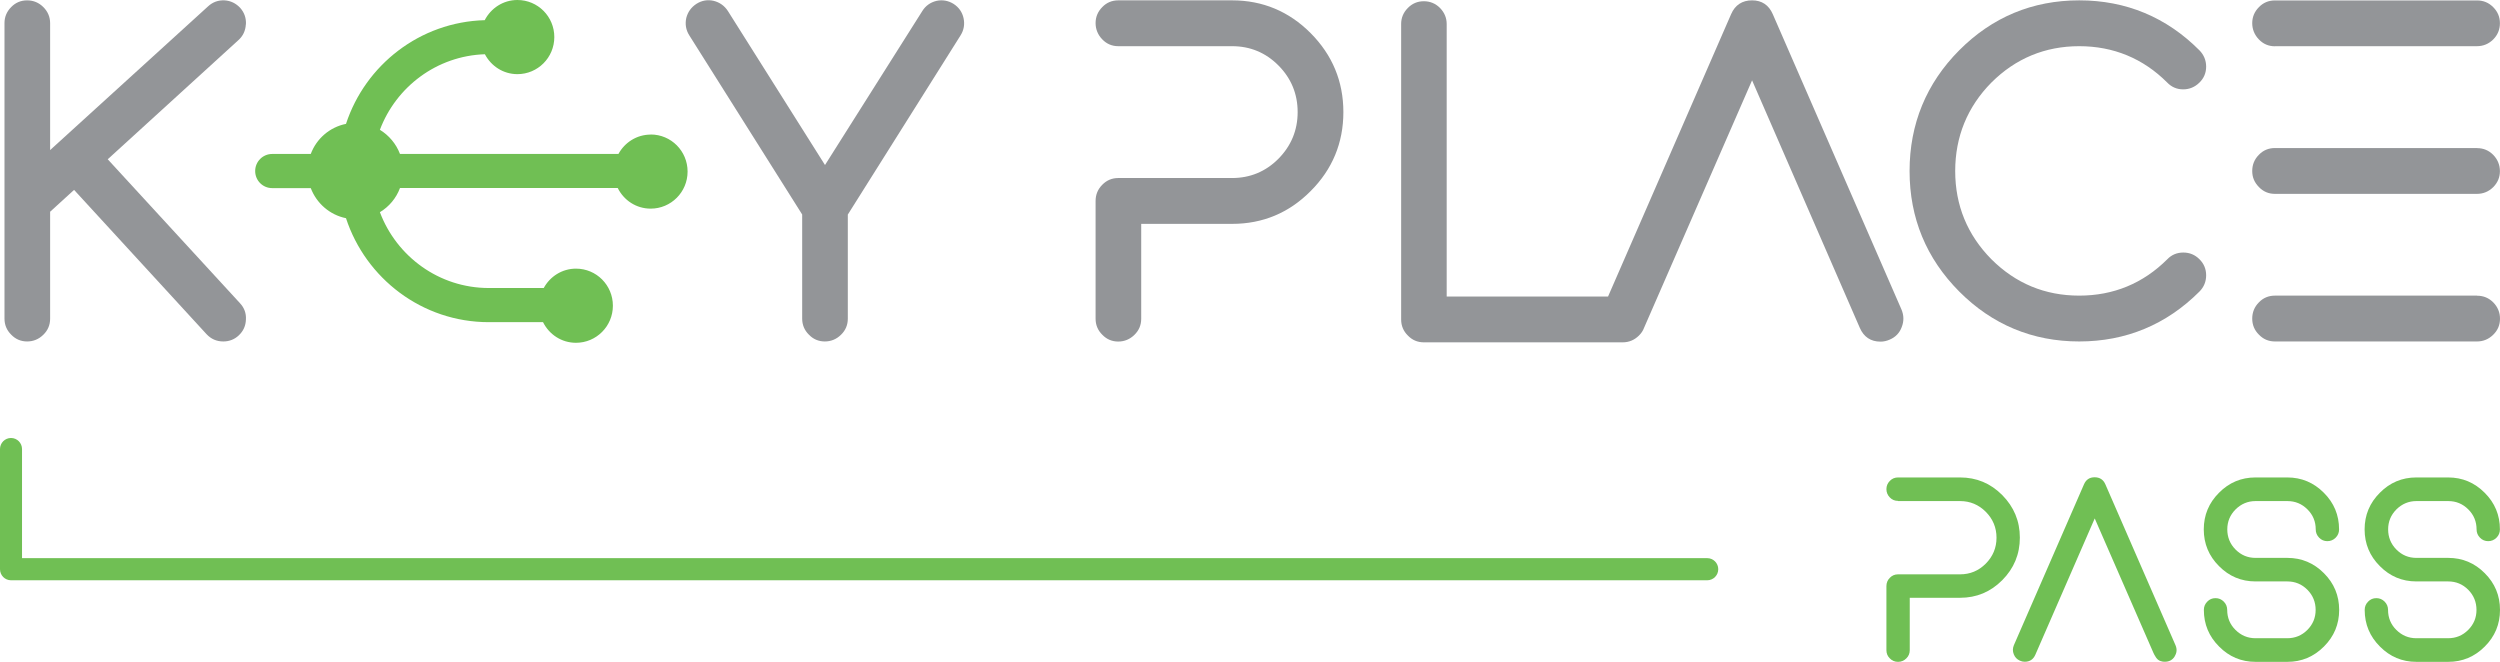 <svg width="200" height="53" viewBox="0 0 200 53" fill="none" xmlns="http://www.w3.org/2000/svg">
<g clip-path="url(#clip0_13_737)">
<path d="M19.674 1.954C19.703 1.451 19.548 1.005 19.216 0.63C18.871 0.262 18.448 0.057 17.962 0.029C17.462 0.007 17.018 0.163 16.644 0.51L4.01 12.006V1.855C4.01 1.359 3.826 0.928 3.474 0.574C3.115 0.213 2.678 0.029 2.17 0.029C1.663 0.029 1.24 0.213 0.895 0.566C0.536 0.928 0.359 1.359 0.359 1.848V25.49C0.359 25.993 0.543 26.425 0.895 26.772C1.24 27.133 1.67 27.317 2.17 27.317C2.671 27.317 3.108 27.133 3.467 26.779C3.826 26.432 4.01 26 4.01 25.497V16.939L5.926 15.191L16.525 26.736C16.884 27.119 17.328 27.317 17.863 27.317C18.336 27.317 18.758 27.154 19.097 26.835C19.47 26.488 19.66 26.057 19.674 25.554C19.703 25.059 19.541 24.62 19.195 24.252L8.618 12.742L19.068 3.214C19.442 2.881 19.639 2.456 19.667 1.954H19.674Z" fill="#939598"/>
<path d="M76.288 0.312C75.865 0.05 75.4 -0.035 74.914 0.071C74.427 0.191 74.04 0.467 73.779 0.892L66 13.202L58.234 0.885C57.959 0.46 57.572 0.184 57.078 0.064C56.606 -0.042 56.148 0.036 55.718 0.305C55.296 0.581 55.021 0.963 54.901 1.444C54.795 1.933 54.873 2.4 55.141 2.825L64.174 17.159V25.49C64.174 25.993 64.358 26.425 64.71 26.772C65.055 27.133 65.485 27.317 65.986 27.317C66.486 27.317 66.923 27.133 67.282 26.779C67.641 26.432 67.825 26 67.825 25.497V17.166L76.844 2.832C77.112 2.407 77.19 1.94 77.084 1.451C76.978 0.97 76.711 0.588 76.288 0.312Z" fill="#939598"/>
<path d="M98.57 0.028H89.458C88.958 0.028 88.521 0.212 88.183 0.566C87.823 0.927 87.647 1.359 87.647 1.848C87.647 2.336 87.83 2.789 88.183 3.15C88.528 3.511 88.958 3.695 89.458 3.695H98.57C100.014 3.695 101.254 4.212 102.269 5.231C103.298 6.265 103.812 7.518 103.812 8.969C103.812 10.42 103.291 11.673 102.269 12.706C101.254 13.726 100.007 14.242 98.57 14.242H89.458C88.958 14.242 88.528 14.426 88.183 14.78C87.823 15.141 87.647 15.573 87.647 16.083V25.497C87.647 26 87.83 26.432 88.183 26.779C88.528 27.14 88.958 27.324 89.458 27.324C89.958 27.324 90.395 27.14 90.755 26.786C91.114 26.439 91.297 26.007 91.297 25.504V17.909H98.577C101.015 17.909 103.122 17.031 104.848 15.29C106.589 13.556 107.47 11.425 107.47 8.969C107.47 6.512 106.589 4.396 104.848 2.647C103.122 0.913 101.008 0.028 98.577 0.028H98.57Z" fill="#939598"/>
<path d="M141.822 1.133C141.505 0.403 140.948 0.028 140.166 0.028C139.384 0.028 138.806 0.396 138.489 1.133L128.645 23.721H115.735V1.918C115.735 1.43 115.552 0.998 115.2 0.637C114.84 0.276 114.403 0.099 113.903 0.099C113.403 0.099 112.973 0.283 112.628 0.637C112.268 0.998 112.092 1.43 112.092 1.918V25.561C112.092 26.064 112.275 26.495 112.628 26.842C112.973 27.203 113.403 27.387 113.903 27.387H129.815C130.315 27.387 130.752 27.203 131.111 26.849C131.302 26.665 131.442 26.453 131.527 26.219L140.166 6.427L148.784 26.226C149.102 26.956 149.658 27.331 150.44 27.331C150.694 27.331 150.941 27.274 151.18 27.168C151.645 26.97 151.97 26.63 152.139 26.163C152.322 25.695 152.315 25.228 152.118 24.761L141.822 1.133Z" fill="#939598"/>
<path d="M166.338 3.695C169.072 3.695 171.447 4.672 173.377 6.604C173.723 6.965 174.153 7.149 174.653 7.149C175.153 7.149 175.59 6.965 175.95 6.611C176.309 6.265 176.492 5.833 176.492 5.33C176.492 4.828 176.309 4.389 175.957 4.028C173.314 1.373 170.08 0.028 166.338 0.028C162.596 0.028 159.376 1.373 156.74 4.021C154.105 6.668 152.766 9.924 152.766 13.683C152.766 17.442 154.105 20.677 156.74 23.324C159.376 25.971 162.61 27.317 166.338 27.317C170.066 27.317 173.314 25.971 175.957 23.324C176.316 22.963 176.492 22.524 176.492 22.022C176.492 21.519 176.309 21.087 175.957 20.74C175.597 20.379 175.167 20.203 174.66 20.203C174.153 20.203 173.723 20.387 173.385 20.74C171.447 22.673 169.079 23.65 166.338 23.65C163.597 23.65 161.25 22.673 159.312 20.74C157.388 18.794 156.416 16.422 156.416 13.683C156.416 10.944 157.388 8.551 159.312 6.604C161.25 4.672 163.611 3.695 166.338 3.695Z" fill="#939598"/>
<path d="M198.161 11.843H181.989C181.488 11.843 181.051 12.027 180.713 12.381C180.354 12.742 180.178 13.174 180.178 13.683C180.178 14.193 180.361 14.603 180.713 14.964C181.058 15.325 181.488 15.509 181.989 15.509H198.161C198.661 15.509 199.098 15.325 199.457 14.972C199.817 14.611 199.993 14.179 199.993 13.69C199.993 13.202 199.81 12.749 199.457 12.388C199.098 12.027 198.668 11.85 198.161 11.85V11.843Z" fill="#939598"/>
<path d="M181.989 3.695H198.161C198.661 3.695 199.098 3.511 199.457 3.157C199.817 2.796 199.993 2.357 199.993 1.855C199.993 1.352 199.81 0.927 199.457 0.573C199.098 0.212 198.668 0.035 198.161 0.035H181.989C181.488 0.035 181.051 0.219 180.713 0.573C180.354 0.934 180.178 1.366 180.178 1.855C180.178 2.343 180.361 2.796 180.713 3.157C181.058 3.518 181.488 3.702 181.989 3.702V3.695Z" fill="#939598"/>
<path d="M198.161 23.65H181.989C181.488 23.65 181.051 23.834 180.713 24.188C180.354 24.549 180.178 24.988 180.178 25.49C180.178 25.993 180.361 26.425 180.713 26.772C181.058 27.133 181.488 27.317 181.989 27.317H198.161C198.661 27.317 199.098 27.133 199.457 26.779C199.817 26.432 200 26 200 25.497C200 24.995 199.817 24.556 199.464 24.195C199.105 23.834 198.675 23.657 198.168 23.657L198.161 23.65Z" fill="#939598"/>
<path d="M151.843 40.072C151.582 40.072 151.364 39.98 151.187 39.796C151.004 39.612 150.913 39.386 150.913 39.131C150.913 38.876 151.004 38.657 151.187 38.472C151.364 38.288 151.582 38.196 151.843 38.196H156.804C158.121 38.196 159.242 38.664 160.179 39.605C161.116 40.554 161.588 41.686 161.588 43.01C161.588 44.334 161.116 45.473 160.179 46.415C159.242 47.356 158.121 47.823 156.804 47.823H152.78V52.014C152.78 52.276 152.688 52.495 152.505 52.672C152.322 52.856 152.096 52.948 151.843 52.948C151.589 52.948 151.364 52.856 151.187 52.672C151.004 52.495 150.913 52.276 150.913 52.014V46.889C150.913 46.627 151.004 46.408 151.187 46.224C151.364 46.04 151.582 45.947 151.843 45.947H156.804C157.607 45.947 158.29 45.664 158.861 45.091C159.432 44.518 159.721 43.824 159.721 43.017C159.721 42.21 159.432 41.516 158.861 40.943C158.297 40.377 157.607 40.086 156.804 40.086H151.843V40.072Z" fill="#70BF54"/>
<path d="M173.976 52.517C173.793 52.8 173.533 52.941 173.187 52.941C173.187 52.941 172.87 52.956 172.645 52.779C172.419 52.602 172.236 52.142 172.236 52.142L167.578 41.474L162.829 52.375C162.666 52.75 162.385 52.941 161.976 52.941C161.849 52.941 161.722 52.913 161.595 52.856C161.356 52.75 161.194 52.58 161.102 52.34C161.003 52.099 161.01 51.858 161.109 51.618L166.718 38.749C166.88 38.373 167.162 38.182 167.571 38.182C167.98 38.182 168.269 38.373 168.431 38.749L174.04 51.618C174.174 51.929 174.153 52.226 173.969 52.51L173.976 52.517Z" fill="#70BF54"/>
<path d="M182.982 51.058C183.609 51.058 184.145 50.839 184.589 50.393C185.033 49.947 185.251 49.416 185.251 48.793C185.251 48.17 185.033 47.625 184.589 47.179C184.145 46.733 183.609 46.514 182.982 46.514H180.438C179.297 46.514 178.324 46.103 177.521 45.289C176.711 44.482 176.302 43.498 176.302 42.352C176.302 41.205 176.711 40.228 177.521 39.421C178.324 38.607 179.297 38.196 180.438 38.196H182.982C184.124 38.196 185.096 38.607 185.907 39.421C186.717 40.228 187.126 41.205 187.126 42.352C187.126 42.614 187.034 42.833 186.851 43.017C186.668 43.201 186.442 43.293 186.188 43.293C185.935 43.293 185.709 43.201 185.533 43.017C185.35 42.833 185.258 42.606 185.258 42.352C185.258 41.729 185.04 41.191 184.596 40.752C184.152 40.306 183.616 40.086 182.989 40.086H180.445C179.825 40.086 179.29 40.313 178.846 40.752C178.402 41.198 178.183 41.729 178.183 42.352C178.183 42.974 178.402 43.52 178.846 43.965C179.29 44.411 179.818 44.631 180.445 44.631H182.989C184.131 44.631 185.103 45.041 185.914 45.855C186.724 46.663 187.133 47.646 187.133 48.793C187.133 49.94 186.724 50.917 185.914 51.724C185.103 52.538 184.124 52.948 182.989 52.948H180.445C179.304 52.948 178.331 52.538 177.528 51.724C176.718 50.917 176.309 49.94 176.309 48.793C176.309 48.531 176.401 48.312 176.584 48.128C176.76 47.944 176.978 47.852 177.239 47.852C177.5 47.852 177.718 47.944 177.901 48.128C178.085 48.312 178.176 48.538 178.176 48.793C178.176 49.416 178.395 49.954 178.839 50.393C179.283 50.832 179.811 51.058 180.438 51.058H182.982Z" fill="#70BF54"/>
<path d="M195.849 51.058C196.477 51.058 197.012 50.839 197.456 50.393C197.9 49.947 198.119 49.416 198.119 48.793C198.119 48.17 197.9 47.625 197.456 47.179C197.012 46.733 196.477 46.514 195.849 46.514H193.306C192.164 46.514 191.192 46.103 190.388 45.289C189.578 44.482 189.169 43.498 189.169 42.352C189.169 41.205 189.578 40.228 190.388 39.421C191.192 38.607 192.164 38.196 193.306 38.196H195.849C196.991 38.196 197.963 38.607 198.774 39.421C199.584 40.228 199.993 41.205 199.993 42.352C199.993 42.614 199.901 42.833 199.718 43.017C199.535 43.201 199.309 43.293 199.056 43.293C198.802 43.293 198.577 43.201 198.4 43.017C198.217 42.833 198.126 42.606 198.126 42.352C198.126 41.729 197.907 41.191 197.463 40.752C197.019 40.306 196.484 40.086 195.857 40.086H193.313C192.693 40.086 192.157 40.313 191.713 40.752C191.269 41.198 191.051 41.729 191.051 42.352C191.051 42.974 191.269 43.52 191.713 43.965C192.157 44.411 192.685 44.631 193.313 44.631H195.857C196.998 44.631 197.971 45.041 198.781 45.855C199.591 46.663 200 47.646 200 48.793C200 49.94 199.591 50.917 198.781 51.724C197.971 52.538 196.991 52.948 195.857 52.948H193.313C192.171 52.948 191.199 52.538 190.395 51.724C189.585 50.917 189.176 49.94 189.176 48.793C189.176 48.531 189.268 48.312 189.451 48.128C189.627 47.944 189.846 47.852 190.106 47.852C190.367 47.852 190.586 47.944 190.769 48.128C190.952 48.312 191.044 48.538 191.044 48.793C191.044 49.416 191.262 49.954 191.706 50.393C192.15 50.832 192.678 51.058 193.306 51.058H195.849Z" fill="#70BF54"/>
<path d="M136.58 46.422H0.881C0.395 46.422 0 46.026 0 45.537V35.924C0 35.436 0.395 35.039 0.881 35.039C1.367 35.039 1.762 35.436 1.762 35.924V44.652H136.58C137.066 44.652 137.46 45.049 137.46 45.537C137.46 46.026 137.066 46.422 136.58 46.422Z" fill="#70BF54"/>
<path fill-rule="evenodd" clip-rule="evenodd" d="M52.054 10.767C50.941 10.767 49.975 11.397 49.475 12.317H31.999C31.689 11.503 31.118 10.83 30.392 10.384C31.689 6.944 34.945 4.467 38.792 4.339C39.285 5.281 40.258 5.932 41.392 5.932C43.02 5.932 44.345 4.608 44.345 2.966C44.345 1.324 43.027 0 41.392 0C40.251 0 39.271 0.658 38.778 1.614C33.599 1.756 29.23 5.189 27.68 9.91C26.376 10.172 25.319 11.092 24.861 12.317H21.774C21.027 12.317 20.414 12.926 20.414 13.683C20.414 14.44 21.02 15.049 21.774 15.049H24.861C25.326 16.267 26.383 17.194 27.68 17.456C29.258 22.276 33.775 25.773 39.102 25.773H43.443C43.929 26.75 44.916 27.423 46.078 27.423C47.706 27.423 49.031 26.099 49.031 24.457C49.031 22.814 47.713 21.491 46.078 21.491C44.965 21.491 44 22.121 43.499 23.041H39.102C35.121 23.041 31.724 20.514 30.392 16.975C31.125 16.536 31.696 15.856 31.999 15.042H49.419C49.905 16.019 50.891 16.691 52.054 16.691C53.682 16.691 55.007 15.368 55.007 13.726C55.007 12.083 53.689 10.759 52.054 10.759V10.767Z" fill="#70BF54"/>
</g>
<defs>
<clipPath id="clip0_13_737">
<rect width="200" height="52.941" fill="white"/>
</clipPath>
</defs>
</svg>
